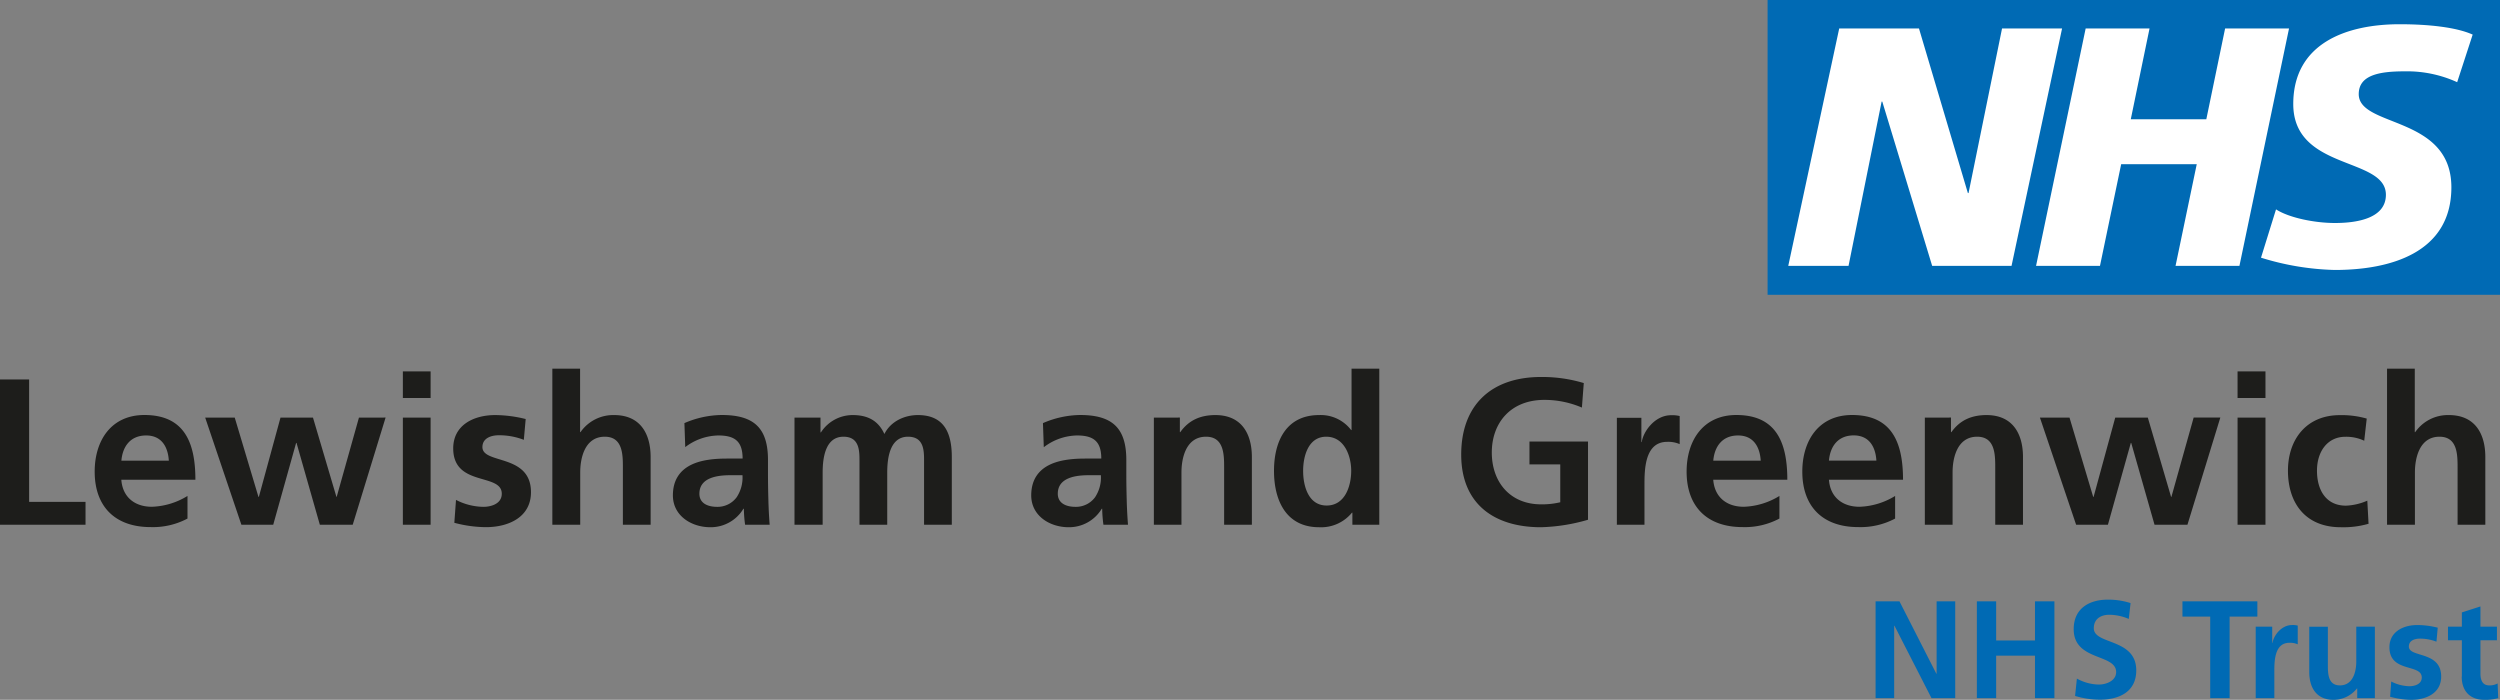 <svg id="Layer_1" data-name="Layer 1" xmlns="http://www.w3.org/2000/svg" viewBox="0 0 720.84 201.78"><rect x="0" y="0" width="720.84" height="201.78" fill="#808080" stroke="none"/><defs><style>.cls-1{fill:#fff;}.cls-2{fill:#006ab4;}.cls-3{fill:#1d1d1b;}</style></defs><rect class="cls-1" x="512.66" y="2" width="204.34" height="80"/><path class="cls-2" d="M540.8,201.3h5.36V180.42h.08l10.68,20.88h6.84V173.38H558.4v20.88h-.08l-10.64-20.88H540.8V201.3Zm29.16,0h5.6V189.06h11.2V201.3h5.6V173.38h-5.6v11.28h-11.2V173.38H570V201.3Zm44.4-27.4a21.07,21.07,0,0,0-6.68-1c-4.92,0-9.76,2.28-9.76,8.52,0,9.24,12.24,7,12.24,12.36,0,2.52-2.84,3.6-5,3.6a13.48,13.48,0,0,1-6.32-1.72l-.52,5a24.6,24.6,0,0,0,7.16,1.08c5.64,0,10.48-2.32,10.48-8.44,0-9.36-12.24-7.32-12.24-12.16,0-3,2.48-3.88,4.4-3.88a14.46,14.46,0,0,1,5.68,1.2l.52-4.6Zm22.92,27.4h5.6V177.78h8v-4.4h-21.6v4.4h8V201.3Zm13.12,0h5.37v-7.56c0-3,0-8.4,4.35-8.4a5.43,5.43,0,0,1,2.4.44v-5.4a5.82,5.82,0,0,0-1.63-.16c-3.21,0-5.4,3.24-5.64,5.16h-.09V180.7H650.4v20.6Zm34.37-20.6H679.4v10.08c0,2.64-.83,6.84-4.72,6.84-3.44,0-3.47-3.4-3.47-5.92v-11h-5.37v13c0,4.64,2.12,8.08,7,8.08a8.61,8.61,0,0,0,6.76-3.28h.07v2.8h5.09V180.7Zm18.11.28a24.68,24.68,0,0,0-5.84-.76c-4.2,0-8.08,2-8.08,6.4,0,7.44,9.32,4.68,9.32,8.72,0,2-2.16,2.52-3.52,2.52a11.77,11.77,0,0,1-5.28-1.36l-.32,4.4a24,24,0,0,0,6.08.88c4.36,0,8.64-1.92,8.64-6.72,0-7.44-9.32-5.36-9.32-8.64,0-1.76,1.72-2.28,3.16-2.28a13.15,13.15,0,0,1,4.8.88l.36-4Zm6.92,14.12c0,4.08,2.32,6.68,6.52,6.68a14.1,14.1,0,0,0,4-.48l-.16-4.24a4.79,4.79,0,0,1-2.44.56c-2,0-2.52-1.64-2.52-3.4v-9.6h4.76V180.7h-4.76v-5.84l-5.36,1.72v4.12h-4v3.92h4V195.1Z"/><path class="cls-3" d="M0,151.3H24.66v-6.6H8.4V109.42H0V151.3Zm35-18.48c.36-4.14,2.64-7.26,7.14-7.26s6.3,3.36,6.54,7.26ZM54.06,143a20.85,20.85,0,0,1-10.26,3.12c-5,0-8.46-2.82-8.82-7.8H56.34c0-10.8-3.24-18.66-14.7-18.66-9.6,0-14.34,7.38-14.34,16.32,0,10.14,5.94,16,16.14,16a21.23,21.23,0,0,0,10.62-2.46V143ZM69.6,151.3h9.18l6.6-23.58h.12l6.72,23.58h9.48l9.48-30.9H103.5l-6.42,22.86H97L90.24,120.4H80.88l-6.24,22.86h-.12L67.68,120.4H59.16L69.6,151.3Zm46.56,0h8V120.4h-8v30.9Zm0-36.54h8v-7.68h-8v7.68Zm35.4,6.06a37,37,0,0,0-8.76-1.14c-6.3,0-12.12,2.94-12.12,9.6,0,11.16,14,7,14,13.08,0,3-3.24,3.78-5.28,3.78a17.66,17.66,0,0,1-7.92-2l-.48,6.6A36,36,0,0,0,140.1,152c6.54,0,13-2.88,13-10.08,0-11.16-14-8-14-13,0-2.64,2.58-3.42,4.74-3.42a19.72,19.72,0,0,1,7.2,1.32l.54-6.06Zm7.74,30.48h8V136.18c0-4,1.26-10.26,7.08-10.26,5.16,0,5.22,5.1,5.22,8.88v16.5h8V131.8c0-7-3.18-12.12-10.5-12.12a11.5,11.5,0,0,0-9.72,4.92h-.12V106.3h-8v45Zm38.28-22.38a16.17,16.17,0,0,1,9.54-3.36c4.74,0,7,1.68,7,6.66h-4.44c-3.36,0-7.32.3-10.38,1.8s-5.28,4.2-5.28,8.82c0,5.88,5.34,9.18,10.8,9.18a11,11,0,0,0,9.54-5.34h.12a37.65,37.65,0,0,0,.36,4.62h7.08c-.18-2.4-.3-4.56-.36-6.9s-.12-4.62-.12-7.74v-4c0-9.12-3.9-13-13.32-13A27.66,27.66,0,0,0,197.34,122l.24,6.9Zm4.08,13.44c0-4.74,5.34-5.34,8.94-5.34h3.48a10.24,10.24,0,0,1-1.68,6.36,6.83,6.83,0,0,1-5.64,2.76c-2.88,0-5.1-1.14-5.1-3.78Zm27.54,8.94h8v-15c0-4,.66-10.38,6-10.38,4.62,0,4.62,4.08,4.62,7V151.3h8v-15c0-4,.66-10.38,6-10.38,4.62,0,4.62,4.08,4.62,7V151.3h8V131.8c0-6.9-2.16-12.12-9.78-12.12-3.78,0-7.8,1.74-9.66,5.46-1.74-3.84-4.8-5.46-9.12-5.46a10.89,10.89,0,0,0-9.18,5h-.12V120.4h-7.5v30.9ZM301,128.92a16.17,16.17,0,0,1,9.54-3.36c4.74,0,7,1.68,7,6.66H313c-3.36,0-7.32.3-10.38,1.8s-5.28,4.2-5.28,8.82c0,5.88,5.34,9.18,10.8,9.18a11,11,0,0,0,9.54-5.34h.12a37.65,37.65,0,0,0,.36,4.62h7.08c-.18-2.4-.3-4.56-.36-6.9s-.12-4.62-.12-7.74v-4c0-9.12-3.9-13-13.32-13A27.66,27.66,0,0,0,300.72,122l.24,6.9ZM305,142.36c0-4.74,5.34-5.34,8.94-5.34h3.48a10.24,10.24,0,0,1-1.68,6.36,6.83,6.83,0,0,1-5.64,2.76c-2.88,0-5.1-1.14-5.1-3.78Zm27.66,8.94h8V136.18c0-4,1.26-10.26,7.08-10.26,5.16,0,5.22,5.1,5.22,8.88v16.5h8V131.8c0-7-3.18-12.12-10.5-12.12-4.2,0-7.62,1.38-10.14,4.92h-.12v-4.2H332.7v30.9Zm43.08-15.54c0-4.14,1.44-9.84,6.66-9.84s7.2,5.52,7.2,9.84-1.74,10-7.08,10-6.78-5.76-6.78-10Zm14.16,15.54h7.8v-45h-8V124h-.12a11,11,0,0,0-9.24-4.32c-9.48,0-13,7.56-13,16.08s3.48,16.26,13,16.26a11.47,11.47,0,0,0,9.48-4.2h.12v3.48Zm66.72-40.86a41.34,41.34,0,0,0-12.3-1.74c-14.22,0-23,8-23,22.38,0,14.16,9.42,20.94,23,20.94a52.83,52.83,0,0,0,13.56-2.16V127.3H441v6.6h8.88v10.92a22.73,22.73,0,0,1-5.52.6c-8.94,0-14.22-6.42-14.22-14.94s5.4-15.18,15.18-15.18a27.41,27.41,0,0,1,10.8,2.22l.54-7.08Zm9.54,40.86h8V140c0-4.44,0-12.6,6.55-12.6a8.19,8.19,0,0,1,3.6.66v-8.1a8.78,8.78,0,0,0-2.46-.24c-4.8,0-8.1,4.86-8.46,7.74h-.12v-7H466.2v30.9ZM494,132.82c.36-4.14,2.64-7.26,7.14-7.26s6.3,3.36,6.54,7.26ZM513.07,143a20.85,20.85,0,0,1-10.26,3.12c-5,0-8.46-2.82-8.82-7.8h21.36c0-10.8-3.24-18.66-14.7-18.66-9.6,0-14.34,7.38-14.34,16.32,0,10.14,5.94,16,16.14,16a21.23,21.23,0,0,0,10.62-2.46V143Zm14.28-10.2c.36-4.14,2.64-7.26,7.14-7.26s6.3,3.36,6.54,7.26ZM546.43,143a20.85,20.85,0,0,1-10.26,3.12c-5,0-8.46-2.82-8.82-7.8h21.36c0-10.8-3.24-18.66-14.7-18.66-9.6,0-14.34,7.38-14.34,16.32,0,10.14,5.94,16,16.14,16a21.23,21.23,0,0,0,10.62-2.46V143ZM555,151.3h8V136.18c0-4,1.26-10.26,7.08-10.26,5.16,0,5.22,5.1,5.22,8.88v16.5h8V131.8c0-7-3.18-12.12-10.5-12.12-4.2,0-7.62,1.38-10.14,4.92h-.12v-4.2H555v30.9Zm43.61,0h9.18l6.6-23.58h.12l6.72,23.58h9.49l9.48-30.9h-7.69l-6.41,22.86H626l-6.71-22.86H609.9l-6.24,22.86h-.12l-6.83-22.86h-8.53l10.44,30.9Zm46.56,0h8.05V120.4h-8.05v30.9Zm0-36.54h8.05v-7.68h-8.05v7.68Zm37.27,5.94a26.17,26.17,0,0,0-7.8-1c-9.67,0-14.94,7.08-14.94,16,0,9.42,5.09,16.32,15.24,16.32a26.14,26.14,0,0,0,8-1l-.36-6.66a17,17,0,0,1-6.17,1.44c-5.65,0-8.34-4.38-8.34-10.08s3.17-9.78,8.15-9.78a12.18,12.18,0,0,1,5.47,1.14l.72-6.36Zm5.87,30.6h8V136.18c0-4,1.26-10.26,7.08-10.26,5.16,0,5.22,5.1,5.22,8.88v16.5h8V131.8c0-7-3.18-12.12-10.5-12.12a11.5,11.5,0,0,0-9.72,4.92h-.12V106.3h-8v45Z"/><path class="cls-2" d="M720.84,85V0H509.66V85ZM594.57,8.21,580,76.65H557.11L542.73,29.29h-.19L533,76.65H515.62L530.31,8.21h23l14.1,47.46h.19l9.66-47.46Zm65.44,0-14.3,68.44H627.29l6.11-29.31H611.61L605.5,76.65H587.07l14.3-68.44h18.42l-5.41,26.18h21.78l5.42-26.18Zm52.92,1.86L708.49,23.7a34.82,34.82,0,0,0-15.17-3.13c-7.29,0-13.21,1.07-13.21,6.57,0,9.7,26.71,6.08,26.71,26.87,0,18.92-17.65,23.83-33.61,23.83a77.29,77.29,0,0,1-21.28-3.54l4.33-13.93c3.64,2.36,10.94,3.93,17,3.93,5.72,0,14.68-1.08,14.68-8.14,0-11-26.71-6.87-26.71-26.17,0-17.66,15.58-23,30.66-23,8.48,0,16.46.89,21.09,3Z"/></svg>